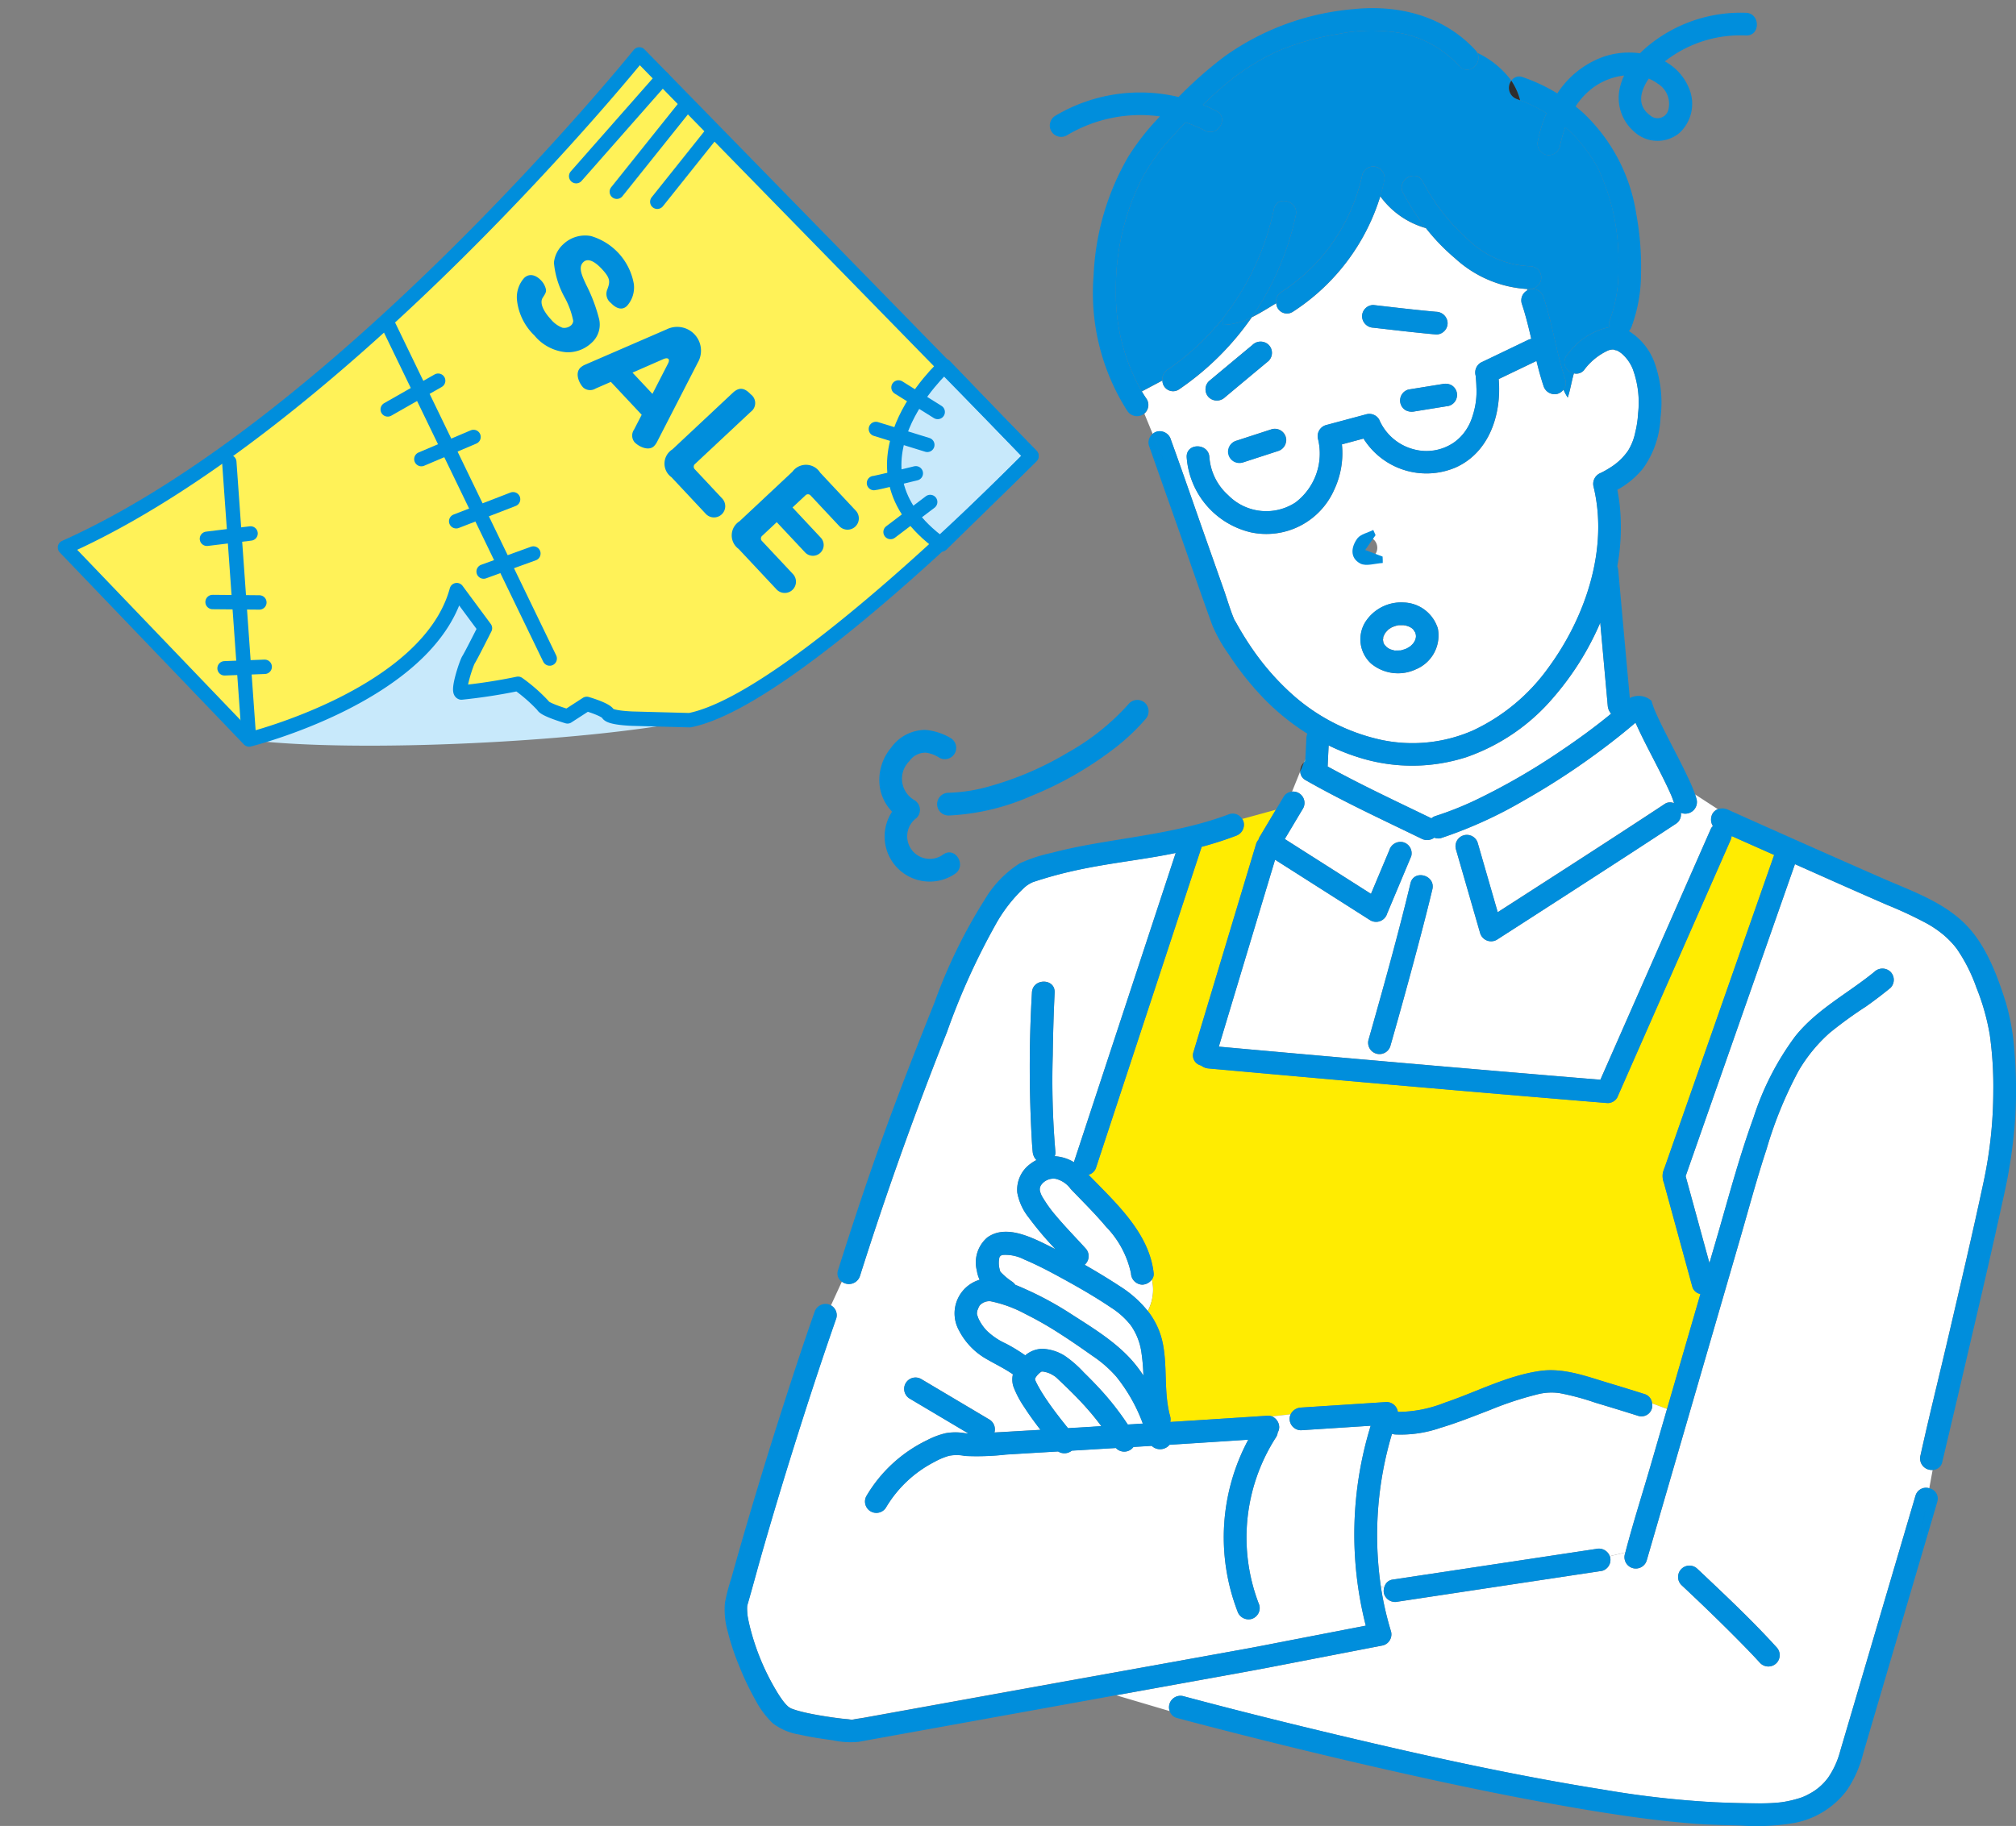 <svg xmlns="http://www.w3.org/2000/svg" viewBox="0 0 200.715 181.844">
  <rect x="0" y="0" width="200.715" height="181.844" fill="#808080" stroke="none"/>
  <g transform="translate(72.122 0.811)">
    <path id="パス_8698" data-name="パス 8698" d="M124.546,119.937l-.007,0c.014.008.014.007.007,0" transform="translate(-58.232 -56.08)" fill="#73c8d3" />
    <path id="パス_8699" data-name="パス 8699" d="M123.653,116.669l-.013.021.027-.029c.024-.04.036-.07-.014.009" transform="translate(-57.812 -54.529)" fill="#73c8d3" />
    <path id="パス_8700" data-name="パス 8700" d="M124.369,119.85c-.021-.01-.038-.014-.039-.006a.3.3,0,0,0,.112.047l-.042-.023-.031-.017" transform="translate(-58.134 -56.035)" fill="#73c8d3" />
    <path id="パス_8701" data-name="パス 8701" d="M125.017,115.683a.12.12,0,0,0-.056.029c.024-.01.045-.021.068-.032l-.011,0" transform="translate(-58.429 -54.09)" fill="#73c8d3" />
    <path id="パス_8702" data-name="パス 8702" d="M123.577,116.789s.006,0,.011,0l.023-.035a.321.321,0,0,0-.034.038" transform="translate(-57.782 -54.591)" fill="#73c8d3" />
    <path id="パス_8703" data-name="パス 8703" d="M127.067,115.405l.063.012a.216.216,0,0,0-.063-.012" transform="translate(-59.414 -53.961)" fill="#73c8d3" />
    <path id="パス_8704" data-name="パス 8704" d="M125.126,115.641a.191.191,0,0,1-.038.021l.018-.005a.227.227,0,0,0,.02-.015" transform="translate(-58.489 -54.072)" fill="#73c8d3" />
    <path id="パス_8705" data-name="パス 8705" d="M127,115.392a.672.672,0,0,1-.078-.015l.048.014H127" transform="translate(-59.346 -53.948)" fill="#73c8d3" />
    <path id="パス_8706" data-name="パス 8706" d="M123.149,118.231c0,.09.02.1.027.075a.589.589,0,0,0-.027-.1v.021" transform="translate(-57.582 -55.273)" fill="#73c8d3" />
    <path id="パス_8707" data-name="パス 8707" d="M126.524,128.368a17.6,17.6,0,0,1-10.383.07,21.11,21.11,0,0,1-3.235-1.267c-.034.7-.07,1.4-.1,2.095,3.375,1.857,6.863,3.483,10.328,5.166a1.165,1.165,0,0,1,.422-.233,32.441,32.441,0,0,0,4.225-1.7,65.629,65.629,0,0,0,8.1-4.687c1.772-1.187,3.5-2.442,5.149-3.8a1.332,1.332,0,0,1-.337-.787q-.077-.851-.154-1.7-.3-3.287-.593-6.574a28.511,28.511,0,0,1-4.679,7.465,19.971,19.971,0,0,1-8.744,5.96" transform="translate(-52.745 -53.746)" fill="#fff" />
    <path id="パス_8708" data-name="パス 8708" d="M123.17,117.714a.261.261,0,0,0-.005-.042.28.28,0,0,1,0,.085.13.13,0,0,1,0-.019l.006-.024" transform="translate(-57.587 -55.021)" fill="#73c8d3" />
    <path id="パス_8709" data-name="パス 8709" d="M123.925,119.585c.054.053.035.032,0,0" transform="translate(-57.945 -55.916)" fill="#73c8d3" />
    <path id="パス_8710" data-name="パス 8710" d="M123.8,119.482c-.012-.009-.021-.015-.024-.013a.085.085,0,0,1,.024.013" transform="translate(-57.874 -55.862)" fill="#73c8d3" />
    <path id="パス_8711" data-name="パス 8711" d="M123.118,118.135a.2.2,0,0,1,.017.04v0a.2.2,0,0,0-.017-.037" transform="translate(-57.567 -55.238)" fill="#73c8d3" />
    <path id="パス_8712" data-name="パス 8712" d="M59.25,255.032h-.007l-.015.006c-.122.051,0,.006.023-.006" transform="translate(-27.668 -119.248)" fill="#73c8d3" />
    <path id="パス_8713" data-name="パス 8713" d="M53.735,246.609a4.5,4.5,0,0,1,2.248.707,11.151,11.151,0,0,1,1.877,1.637c.638.623,1.262,1.262,1.858,1.926a27.555,27.555,0,0,1,2.527,3.27l1.5-.092a16.574,16.574,0,0,0-2.637-4.667,11.9,11.9,0,0,0-2.352-2.06c-1.065-.752-2.137-1.5-3.234-2.2a34.838,34.838,0,0,0-3.473-1.989,12.594,12.594,0,0,0-3.47-1.269,1.3,1.3,0,0,0-1.08.423,1.783,1.783,0,0,0-.15.305c-.015.03-.056.14-.064.158s-.017.045-.023.069-.023.16-.03.182a1.337,1.337,0,0,0,0,.16c0-.015.1.327.158.451a4.623,4.623,0,0,0,.791,1.157,6.7,6.7,0,0,0,1.932,1.313,17.178,17.178,0,0,1,1.927,1.173,2.691,2.691,0,0,1,1.7-.654" transform="translate(-22.083 -113.089)" fill="#fff" />
    <path id="パス_8714" data-name="パス 8714" d="M53.845,233.633a4.084,4.084,0,0,0-2.112-.457.705.705,0,0,0-.319.138c.1-.063-.03.117-.029.068a2.468,2.468,0,0,0,.042,1.332.355.355,0,0,0,.132.229,6.285,6.285,0,0,0,1.073.892,1.37,1.37,0,0,1,.328.321c.587.233,1.157.5,1.685.742a33.186,33.186,0,0,1,3.925,2.2c2.334,1.5,4.833,3.008,6.537,5.237.211.277.411.562.6.851a19.349,19.349,0,0,0-.191-2.256,6.179,6.179,0,0,0-1.073-2.755,7.842,7.842,0,0,0-1.95-1.751c-1.775-1.2-3.674-2.269-5.558-3.286-1.009-.545-2.038-1.063-3.094-1.51" transform="translate(-23.991 -109.016)" fill="#fff" />
    <path id="パス_8715" data-name="パス 8715" d="M69.185,229.5a1.164,1.164,0,0,1-1.13-1.13,9.5,9.5,0,0,0-2.491-4.647c-1.1-1.314-2.328-2.516-3.513-3.755a2.591,2.591,0,0,0-1.516-1.014,1.508,1.508,0,0,0-1.406.593.766.766,0,0,0-.119.688,2.326,2.326,0,0,0,.3.648,12.56,12.56,0,0,0,1.255,1.731c.947,1.132,1.981,2.182,2.972,3.274a1.134,1.134,0,0,1-.094,1.631c1.209.688,2.4,1.413,3.552,2.168a11.16,11.16,0,0,1,2.733,2.437,4.578,4.578,0,0,0,.413-3.148,1.236,1.236,0,0,1-.96.523" transform="translate(-27.577 -102.372)" fill="#fff" />
    <path id="パス_8716" data-name="パス 8716" d="M142.135,142.271,139.87,140.8c.055.166.109.332.151.5a1.161,1.161,0,0,1-1.575,1.325,1.092,1.092,0,0,1-.5,1.1q-2.231,1.472-4.474,2.926-6.662,4.331-13.351,8.623a1.141,1.141,0,0,1-1.66-.676q-1.208-4.186-2.416-8.373a1.131,1.131,0,0,1,2.18-.6l1.991,6.9.366-.235c5.42-3.488,10.843-6.97,16.223-10.518a.962.962,0,0,1,.968-.1c-.071-.235-.153-.466-.244-.694l-.036-.086-.031-.072c-.042-.092-.081-.183-.122-.274q-.133-.292-.27-.581c-.453-.95-.937-1.885-1.418-2.822s-.954-1.852-1.4-2.795q-.161-.343-.321-.694c-.994.857-2.023,1.674-3.07,2.465a73.046,73.046,0,0,1-8.054,5.289,43.382,43.382,0,0,1-8.173,3.717,1.029,1.029,0,0,1-.732-.02,1.21,1.21,0,0,1-1.278.1c-3.874-1.884-7.781-3.688-11.526-5.822a1,1,0,0,1-.543-.873l-.81,2.008a1.129,1.129,0,0,1,1.089,1.677l-1.817,3.044.357.227L107.6,150.7l1.827-4.349a1.16,1.16,0,0,1,1.391-.79,1.136,1.136,0,0,1,.789,1.39l-2.4,5.716a1.148,1.148,0,0,1-1.661.676l-1.319-.84-8.174-5.2-.482,1.6-3.356,11.152-1.764,5.861q6.932.625,13.866,1.236,9.173.807,18.348,1.581,2.888.243,5.775.479l1.129-2.565,6.068-13.782q1.9-4.319,3.8-8.637a.812.812,0,0,1,.207-.274,1.229,1.229,0,0,1-.044-1.228,1.043,1.043,0,0,1,.533-.458m-28.421,7.983c-.357,1.489-.736,2.973-1.123,4.454q-1.465,5.6-3.063,11.166a1.131,1.131,0,0,1-2.18-.6q.184-.641.365-1.283c1.344-4.759,2.668-9.528,3.822-14.337.34-1.416,2.519-.813,2.18.6" transform="translate(-43.227 -62.497)" fill="#fff" />
    <path id="パス_8717" data-name="パス 8717" d="M108.5,140.432l-.149.368a1.181,1.181,0,0,1,.137-.131l.011-.237" transform="translate(-50.661 -65.664)" fill="#73c8d3" />
    <path id="パス_8718" data-name="パス 8718" d="M80.941,59.405c.02.057.039.113.06.17,1.106,3.045,2.156,6.113,3.233,9.169q.994,2.818,1.988,5.637c.349.99.641,2.031,1.056,3,.021.014.187.309.215.359.1.188.211.375.319.561q.659,1.128,1.41,2.2a25.364,25.364,0,0,0,3.514,4.021,19.542,19.542,0,0,0,9.206,4.81,14.98,14.98,0,0,0,9.119-.964,19.3,19.3,0,0,0,7.495-6.263c3.676-5.014,5.983-11.8,4.474-18a1.165,1.165,0,0,1,.79-1.391c-.567.238-.007-.006.129-.077a8.792,8.792,0,0,0,.777-.455,5.912,5.912,0,0,0,1.758-1.686,5.622,5.622,0,0,0,.709-1.842,10.139,10.139,0,0,0,.275-1.852,9.662,9.662,0,0,0-.53-4.406,4.045,4.045,0,0,0-1.1-1.545,2.941,2.941,0,0,0-.525-.333c.118.057-.413-.077-.21-.064a1.3,1.3,0,0,0-.7.124,6.168,6.168,0,0,0-2.335,1.942,1.006,1.006,0,0,1-.993.3c-.234.806-.347,1.612-.614,2.417a4.989,4.989,0,0,1-.425-.793,1.144,1.144,0,0,1-.594.417,1.157,1.157,0,0,1-1.39-.79c-.274-.817-.5-1.65-.7-2.487l-3.764,1.807a12.138,12.138,0,0,1,.037,1.411c-.1,3.044-1.4,6.087-4.324,7.394a7.4,7.4,0,0,1-9.172-2.878l-2.151.577a8.537,8.537,0,0,1-.756,4.492,7.382,7.382,0,0,1-8.281,4.274,8.306,8.306,0,0,1-6.416-7.48c-.073-1.456,2.187-1.448,2.261,0a5.632,5.632,0,0,0,1.865,3.774,5.308,5.308,0,0,0,6.715.722,6.115,6.115,0,0,0,2.235-6.307,1.149,1.149,0,0,1,.789-1.39l4.019-1.078a1.136,1.136,0,0,1,1.276.519,5.157,5.157,0,0,0,3.492,2.984,4.831,4.831,0,0,0,3.923-.672,4.627,4.627,0,0,0,1.165-1.163,5.114,5.114,0,0,0,.716-1.477,7.757,7.757,0,0,0,.387-2.9c-.006-.347-.034-.691-.066-1.037,0-.015,0-.02,0-.031v0c0-.031-.009-.062-.015-.093a1.152,1.152,0,0,1,.52-1.277l4.7-2.257a1.4,1.4,0,0,1,.325-.106c-.276-1.19-.566-2.377-.955-3.535a1.128,1.128,0,0,1,.558-1.292q-.006-.069-.01-.139a11.634,11.634,0,0,1-7.171-3.049,20.3,20.3,0,0,1-2.91-3.014,8.421,8.421,0,0,1-4.548-3.173,21.039,21.039,0,0,1-8.714,11.506,1.068,1.068,0,0,1-1.643-.857c-.791.475-1.6.991-2.437,1.4a27.917,27.917,0,0,1-7.253,7.19,1.059,1.059,0,0,1-1.639-.894l-2.054,1.088c.158.264.323.525.5.781a1.127,1.127,0,0,1-.25,1.431l.833,2.027a1.1,1.1,0,0,1,.421-.232,1.159,1.159,0,0,1,1.391.789m23.2,16.224a3.662,3.662,0,0,1,3.31,2.388.871.871,0,0,1,.072.208,3.644,3.644,0,0,1-2.171,4.05,4.186,4.186,0,0,1-4.49-.579,3.27,3.27,0,0,1-.589-4.075,4.231,4.231,0,0,1,3.868-1.993m-3.753-6.582a1.131,1.131,0,0,1,0,2.261,1.131,1.131,0,0,1,0-2.261M109.4,54.669a1.157,1.157,0,0,1-.114.871,1.133,1.133,0,0,1-.676.52l-.424.068-2.985.482a1.3,1.3,0,0,1-.871-.114,1.131,1.131,0,0,1,.269-2.066l.424-.068,2.986-.482a1.3,1.3,0,0,1,.871.114,1.143,1.143,0,0,1,.52.675m-8.287-8.657c2.083.239,4.167.488,6.256.675a1.16,1.16,0,0,1,1.13,1.13,1.135,1.135,0,0,1-1.13,1.13c-2.089-.187-4.173-.436-6.256-.675a1.163,1.163,0,0,1-1.13-1.13,1.133,1.133,0,0,1,1.13-1.13M92.4,59.163a1.149,1.149,0,0,1-.789,1.39l-.442.144-3.077,1a1.131,1.131,0,0,1-.6-2.18l.441-.144,3.077-1a1.146,1.146,0,0,1,1.39.79m-7.678-5.555,1.057-.883q1.647-1.374,3.3-2.745a1.161,1.161,0,0,1,1.6,0,1.135,1.135,0,0,1,0,1.6l-.4.331q-1.979,1.647-3.955,3.3a1.16,1.16,0,0,1-1.6,0,1.135,1.135,0,0,1,0-1.6" transform="translate(-36.494 -16.448)" fill="#fff" />
    <path id="パス_8719" data-name="パス 8719" d="M107.411,7.752a10.634,10.634,0,0,0-5.776-3.284,16.841,16.841,0,0,0-6.329.084,26.079,26.079,0,0,0-5.989,1.7,23.3,23.3,0,0,0-5.548,3.6c-.653.558-1.28,1.145-1.9,1.743.457.186.908.387,1.348.616,1.292.674.147,2.624-1.141,1.952a13.327,13.327,0,0,0-1.94-.818q-.649.683-1.282,1.379a19.744,19.744,0,0,0-3.142,4.4,24.192,24.192,0,0,0-2.5,11.049,19.5,19.5,0,0,0,2.572,9.957l2.054-1.088a1.108,1.108,0,0,1,.5-1.057,25.023,25.023,0,0,0,5.5-5.1v0a26.253,26.253,0,0,0,5.11-10.914c.3-1.424,2.483-.818,2.18.6a28.149,28.149,0,0,1-4.391,10.173c.84-.41,1.646-.926,2.437-1.4a1.089,1.089,0,0,1,.5-1.1,18.575,18.575,0,0,0,8.068-11.679,1.142,1.142,0,0,1,1.39-.79,1.158,1.158,0,0,1,.79,1.391c-.109.516-.244,1.023-.393,1.524a8.418,8.418,0,0,0,4.548,3.173,22.951,22.951,0,0,1-2.271-3.5c-.679-1.287,1.273-2.428,1.952-1.141a20.19,20.19,0,0,0,4.562,5.829,9.263,9.263,0,0,0,6.143,2.616,1.131,1.131,0,0,1,0,2.261c-.1,0-.2,0-.306,0,0,.047.007.093.01.139a1.037,1.037,0,0,1,.232-.1,1.156,1.156,0,0,1,1.39.79c.9,2.689,1.274,5.533,2.177,8.223a1.055,1.055,0,0,1-.195.973,4.939,4.939,0,0,0,.424.793c.268-.806.38-1.611.614-2.417a1.116,1.116,0,0,1-.6-1.9,6.81,6.81,0,0,1,4.157-2.7.869.869,0,0,1,0-.629,14.144,14.144,0,0,0,.878-5.326,21.518,21.518,0,0,0-1.976-9.75,14.658,14.658,0,0,0-3.31-4.2,13.511,13.511,0,0,0-.548,1.947,1.141,1.141,0,0,1-1.39.789,1.159,1.159,0,0,1-.79-1.39,13.752,13.752,0,0,1,.854-2.743,14.243,14.243,0,0,0-2.625-1.29,8.323,8.323,0,0,1,.219,1.123,8.323,8.323,0,0,0-.219-1.123c-.11-.04-.217-.085-.327-.122a1.186,1.186,0,0,1-.548-1.83,8.995,8.995,0,0,0-3.387-2.768c.539,1.043-.876,2.315-1.783,1.329" transform="translate(-34.235 -1.967)" fill="#008edc" />
    <path id="パス_8720" data-name="パス 8720" d="M82.743,152.545c-1.118.425-2.255.783-3.4,1.094a1.2,1.2,0,0,1-.029.127q-.649,1.973-1.3,3.947-2.809,8.533-5.617,17.065l-3.549,10.782a1.083,1.083,0,0,1-.753.735c2.7,2.792,6.04,5.772,6.484,9.812a.888.888,0,0,1-.17.607,4.578,4.578,0,0,1-.413,3.148,7.626,7.626,0,0,1,1.488,3.207c.488,2.405.079,4.9.737,7.281a1.111,1.111,0,0,1,.013.563q4.857-.305,9.713-.625a.925.925,0,0,1,.416.072l1.852-.211a1.206,1.206,0,0,1,1.028-.671l8.526-.552a1.145,1.145,0,0,1,1.122.984,12.661,12.661,0,0,0,4.655-.914c3.122-1.05,6.189-2.688,9.475-3.162,2.341-.338,4.579.511,6.792,1.178q1.81.546,3.616,1.114a1.073,1.073,0,0,1,.775.934l1.485.557,2.606-8.977q.359-1.238.718-2.475a1.019,1.019,0,0,1-.817-.775c-.026-.1-.053-.192-.079-.288q-1.37-5.009-2.741-10.017a1.864,1.864,0,0,1-.091-1.039c.059-.215.149-.425.223-.635l1.116-3.187q1.923-5.491,3.846-10.981l4.039-11.531,1.847-5.271q-2.116-.941-4.231-1.881a1.58,1.58,0,0,1-.12.428q-.7,1.592-1.4,3.184l-6.067,13.782-3.8,8.637a1.093,1.093,0,0,1-.976.56l-2.081-.17q-6.673-.551-13.345-1.129Q92.177,176.8,80.03,175.7a1.348,1.348,0,0,1-.733-.292,1.036,1.036,0,0,1-.759-1.34l.769-2.555,3.356-11.152,2.107-7a1.143,1.143,0,0,1,.243-.442,1.055,1.055,0,0,1,.11-.272l1.614-2.706-3.345.917a1.064,1.064,0,0,1,.139.292,1.163,1.163,0,0,1-.79,1.39" transform="translate(-31.839 -70.112)" fill="#ffec01" />
    <path id="パス_8721" data-name="パス 8721" d="M66.325,215.068l-6.941.449a1.14,1.14,0,0,1-1.13-1.13,1.085,1.085,0,0,1,.1-.459l-1.851.212a1.191,1.191,0,0,1,.714,1.058,1.07,1.07,0,0,1-.149.543,1.088,1.088,0,0,1-.178.489,18.424,18.424,0,0,0-1.654,16.692,1.138,1.138,0,0,1-.79,1.39,1.164,1.164,0,0,1-1.39-.789,20.579,20.579,0,0,1,1.082-17.069q-3.718.243-7.437.48l-.4.024a1.216,1.216,0,0,1-1.779.108l-1.816.11a1.137,1.137,0,0,1-1.75.106c-1.462.087-2.924.177-4.387.263a1.178,1.178,0,0,1-1.363.081q-2.6.153-5.193.309a25.467,25.467,0,0,1-4.082.138,3.983,3.983,0,0,0-1.591-.015,6.911,6.911,0,0,0-1.471.621,11.954,11.954,0,0,0-4.8,4.531,1.131,1.131,0,0,1-1.952-1.141,14.125,14.125,0,0,1,6.033-5.561,8.041,8.041,0,0,1,1.853-.7,5.586,5.586,0,0,1,1.951,0c.1.013.207.015.31.021l-5.825-3.461a1.13,1.13,0,1,1,1.141-1.952l6.786,4.031a1.133,1.133,0,0,1,.5,1.287c.381-.021.761-.039,1.142-.062,1.147-.071,2.294-.136,3.441-.2-.571-.741-1.124-1.5-1.629-2.283a9.712,9.712,0,0,1-1.055-2,2.25,2.25,0,0,1-.06-1.244c-.851-.594-1.785-1.029-2.683-1.556a6.9,6.9,0,0,1-2.69-2.826,3.495,3.495,0,0,1,2.058-5.036,3.22,3.22,0,0,1-.273-.9,3.276,3.276,0,0,1,1.038-3.313c1.918-1.387,4.619.095,6.41.975.126.062.25.13.376.193a32.845,32.845,0,0,1-2.651-3.138,5.576,5.576,0,0,1-1.15-2.5,3.183,3.183,0,0,1,1.315-2.867,3.738,3.738,0,0,1,.59-.37,1.353,1.353,0,0,1-.371-.817c-.027-.263-.046-.527-.065-.791a128,128,0,0,1-.01-15.071c.067-1.451,2.327-1.455,2.26,0-.1,2.066-.162,4.134-.187,6.2a83.669,83.669,0,0,0,.263,9.66.851.851,0,0,1-.07.432,4.227,4.227,0,0,1,1.92.6c.007-.029.01-.057.02-.088l1.3-3.946,5.617-17.066,3.191-9.7q-.978.2-1.966.371c-2.551.435-5.121.754-7.655,1.291-1.2.255-2.4.556-3.574.916-.347.106-.694.215-1.037.334l-.037.012c-.041.02-.083.038-.122.06a3.256,3.256,0,0,0-.643.432,14.955,14.955,0,0,0-2.962,3.83,68.769,68.769,0,0,0-4.786,10.613q-4.757,11.991-8.655,24.274a1.159,1.159,0,0,1-1.8.562l-1.084,2.361a1.117,1.117,0,0,1,.525,1.27q-.1.287-.2.576c-1.4,4.029-2.721,8.087-4,12.157q-1.6,5.092-3.077,10.22c-.539,1.871-1.033,3.755-1.578,5.624a.756.756,0,0,0-.017.078c0,.062-.009.124-.01.186,0,.188.009.375.022.562,0,.057.011.115.018.172l0,.014c.017.1.034.208.053.311.044.241.1.481.155.719a23.408,23.408,0,0,0,2.6,6.385,11.9,11.9,0,0,0,.771,1.172c.031.037.114.139.146.175.055.062.11.124.168.184s.131.119.191.183l0,0c.07.04.142.081.21.125l.029.019c.192.074.387.139.585.2.5.149,1.016.261,1.53.363.555.109,1.113.2,1.672.285l.475.069.192.026q.308.041.617.078c.309.037.63.049.935.105l.064.013c.392-.094.81-.136,1.2-.207l7.861-1.422,11.525-2.085L46.5,238.619l7.14-1.292c1.521-.275,3.037-.577,4.555-.871l7.643-1.479a36.735,36.735,0,0,1,.487-19.909" transform="translate(-1.981 -73.893)" fill="#fff" />
    <path id="パス_8722" data-name="パス 8722" d="M160.234,177.112A22.667,22.667,0,0,0,158.9,172.4a16.312,16.312,0,0,0-1.933-3.83,7.09,7.09,0,0,0-.578-.689,9.553,9.553,0,0,0-.706-.679,10.851,10.851,0,0,0-1.693-1.167,40.244,40.244,0,0,0-4.006-1.873q-2.036-.889-4.068-1.788c-1.695-.749-3.386-1.506-5.079-2.258l-1.232,3.517-5.967,17.037-3.683,10.516.279,1.021,2.088,7.631c.332-1.144.667-2.288,1-3.433,1.069-3.718,2.081-7.441,3.405-11.081a27.742,27.742,0,0,1,4.124-8.041c2.164-2.722,5.253-4.279,7.9-6.448a1.156,1.156,0,0,1,1.6,0,1.138,1.138,0,0,1,0,1.6q-1.183.969-2.433,1.853a41.077,41.077,0,0,0-3.636,2.642,15.572,15.572,0,0,0-3.08,3.763,40.433,40.433,0,0,0-3.2,7.836c-.98,2.967-1.78,5.98-2.65,8.979l-3.021,10.409-4.143,14.275-2.11,7.27a1.131,1.131,0,0,1-2.18-.6c.013-.045.028-.089.039-.135.005-.021.011-.041.017-.061l-1.553.365c.009.026.021.047.029.074a1.138,1.138,0,0,1-.79,1.39l-2.514.379-10.945,1.65-6.866,1.036a1.16,1.16,0,0,1-1.391-.79,1.193,1.193,0,0,1,.051-.715l-.358.06a31.129,31.129,0,0,0,1.005,4.411,1.14,1.14,0,0,1-.789,1.391l-.853.165-10.406,2.014c-1.137.22-2.275.427-3.414.633l-8.812,1.594-3.094.56,5.328,1.576a1.141,1.141,0,0,1,1.348-1.484l.226.061c5.113,1.369,10.251,2.645,15.4,3.866,8.686,2.061,17.423,3.987,26.242,5.391a95.394,95.394,0,0,0,11.059,1.25c1.5.065,3.009.107,4.507.11.418,0,.836-.009,1.253-.034.215-.013.43-.029.644-.052l.253-.028.2-.03a10.916,10.916,0,0,0,1.4-.324,4.7,4.7,0,0,0,1.074-.438,5.483,5.483,0,0,0,1.992-1.715,8.5,8.5,0,0,0,1.154-2.561c.16-.549.324-1.1.486-1.647l2.548-8.647q2.233-7.576,4.465-15.152a1.089,1.089,0,0,1,1.377-.751l.336-1.831a1.154,1.154,0,0,1-1.226-1.406c.015-.063.031-.127.045-.19.873-3.936,1.853-7.851,2.768-11.778,1.194-5.122,2.4-10.243,3.5-15.387a43.422,43.422,0,0,0,.95-8.92,37.078,37.078,0,0,0-.349-5.646m-21.246,62.575a1.142,1.142,0,0,1-1.6,0c-.649-.717-1.322-1.411-2-2.1-1.909-1.936-3.867-3.825-5.852-5.684a1.13,1.13,0,1,1,1.6-1.6q.348.327.7.656c2.441,2.312,4.9,4.635,7.157,7.128a1.151,1.151,0,0,1,0,1.6" transform="translate(-34.252 -74.866)" fill="#fff" />
    <path id="パス_8723" data-name="パス 8723" d="M123.526,277.588l2.514-.379,10.945-1.65,6.866-1.035a1.166,1.166,0,0,1,1.362.715l1.553-.365c.763-2.93,1.693-5.828,2.537-8.735q.806-2.777,1.612-5.555l-1.486-.557a1.081,1.081,0,0,1-1.376,1.246c-1.426-.453-2.859-.889-4.293-1.318a25.15,25.15,0,0,0-3.547-.949,5.6,5.6,0,0,0-2.23.131,33.473,33.473,0,0,0-4.673,1.541c-1.645.63-3.282,1.287-4.97,1.792a12.033,12.033,0,0,1-4.512.652,1.51,1.51,0,0,1-.295-.062,35.251,35.251,0,0,0-1.1,15.263l.358-.06a.988.988,0,0,1,.738-.676" transform="translate(-57.065 -121.079)" fill="#fff" />
    <path id="パス_8724" data-name="パス 8724" d="M63.14,258.573c-.485-.537-.987-1.057-1.5-1.566q-.425-.422-.858-.833l-.378-.358c-.064-.06-.127-.121-.192-.18-.011-.01-.069-.06-.075-.068a3.471,3.471,0,0,0-.621-.361c-.065-.028-.214-.078-.313-.107-.042-.012-.3-.061-.3-.068-.053,0-.108,0-.161,0-.041.031-.094.054-.133.087a1.915,1.915,0,0,0-.518.6.605.605,0,0,0-.008.091c.013.029.039.122.051.148.118.263.258.518.4.768.324.564.686,1.106,1.063,1.637.561.791,1.163,1.552,1.77,2.309l2.465-.145.852-.053q-.724-.983-1.547-1.894" transform="translate(-27.159 -119.247)" fill="#fff" />
    <path id="パス_8725" data-name="パス 8725" d="M4.306,300.508c-.019-.17-.008-.059,0,0" transform="translate(-2.008 -140.469)" fill="#73c8d3" />
    <path id="パス_8726" data-name="パス 8726" d="M123.154,117.831a.175.175,0,0,0-.006.062.079.079,0,0,0,0-.011c0-.013,0-.032.006-.051" transform="translate(-57.581 -55.096)" fill="#73c8d3" />
    <path id="パス_8727" data-name="パス 8727" d="M123.175,116.992c.012.063.02.129.031.174,0,.008.005.015.008.023.022.039.042.082.064.119s.039.062.059.094c.067.056.132.132.194.2.049.033.117.083.127.089.052.032.106.059.159.088a.613.613,0,0,1,.079.043c.1.03.22.063.235.067.045.012.271.091.3.061q-.26-.033-.069-.014l.079.005c.053,0,.105,0,.158,0,.08,0,.16-.006.241-.009s.093,0,.082,0c.093-.019.191-.054.266-.076q.078-.022.155-.048l.082-.031.086-.039c.046-.023.091-.048.136-.074.067-.038.128-.083.194-.121l.008,0c.074-.065.149-.129.218-.2.036-.038.07-.086.11-.122.053-.083.107-.163.153-.25.021-.041.152-.24.045-.085s0,0,.013-.059.038-.19.05-.233,0-.118,0-.138-.014-.1-.017-.126c-.017-.062-.042-.127-.056-.19a1.828,1.828,0,0,1-.162-.255l-.011-.012c-.048-.051-.1-.1-.151-.146l0,0c-.037-.023-.073-.05-.111-.072-.062-.038-.127-.069-.189-.1l0,0a3.421,3.421,0,0,0-.355-.11c-.027-.006-.055-.012-.085-.016.027.01.014.017-.092-.013-.153,0-.3,0-.457,0h-.025c-.054.012-.109.021-.164.034-.122.028-.24.069-.36.107-.059.051-.1.054-.086.037l-.035.015c-.115.059-.22.129-.33.2l-.017.01c-.035.031-.07.061-.1.093-.01.01-.118.121-.188.2a.246.246,0,0,1-.05.064c-.02.031-.041.061-.06.093-.039.065-.072.175-.12.244l-.007.021c-.014.046-.024.094-.037.141.015.1-.007.136-.015.105,0,.046,0,.091,0,.137a.185.185,0,0,1,.027.1" transform="translate(-57.582 -53.959)" fill="#fff" />
    <path id="パス_8728" data-name="パス 8728" d="M126.377,120.155c-.019,0-.072.009-.106.011a.508.508,0,0,0,.106-.011" transform="translate(-59.042 -56.182)" fill="#73c8d3" />
    <path id="パス_8729" data-name="パス 8729" d="M119.24,56.656a1.163,1.163,0,0,0,1.13,1.13c2.083.239,4.168.487,6.256.675a1.135,1.135,0,0,0,1.13-1.13,1.161,1.161,0,0,0-1.13-1.13c-2.089-.187-4.173-.436-6.256-.675a1.133,1.133,0,0,0-1.13,1.13" transform="translate(-55.754 -25.961)" fill="#008edc" />
    <path id="パス_8730" data-name="パス 8730" d="M94.655,62.7q-1.648,1.371-3.3,2.745l-1.057.883a1.135,1.135,0,0,0,0,1.6,1.161,1.161,0,0,0,1.6,0q1.974-1.652,3.955-3.3l.4-.332a1.135,1.135,0,0,0,0-1.6,1.16,1.16,0,0,0-1.6,0" transform="translate(-42.069 -29.17)" fill="#008edc" />
    <path id="パス_8732" data-name="パス 8732" d="M95.055,79.852a1.131,1.131,0,1,0,.6,2.18l3.077-1,.441-.144a1.131,1.131,0,0,0-.6-2.18l-3.077,1-.441.144" transform="translate(-44.054 -36.779)" fill="#008edc" />
    <path id="パス_8733" data-name="パス 8733" d="M126.913,72.9a1.3,1.3,0,0,0,.871.114l2.985-.482.424-.068a1.133,1.133,0,0,0,.675-.52,1.13,1.13,0,0,0-.405-1.546,1.3,1.3,0,0,0-.871-.114l-2.986.482-.424.069a1.134,1.134,0,0,0-.676.52,1.13,1.13,0,0,0,.406,1.546" transform="translate(-59.08 -32.851)" fill="#008edc" />
    <path id="パス_8734" data-name="パス 8734" d="M123.149,118.205v0a.6.6,0,0,1,.027.1.186.186,0,0,0-.027-.1" transform="translate(-57.582 -55.271)" fill="#2e2e2e" />
    <path id="パス_8735" data-name="パス 8735" d="M124.435,119.876l.042.023.007,0a.785.785,0,0,0-.079-.043l.031.017" transform="translate(-58.169 -56.044)" fill="#2e2e2e" />
    <path id="パス_8736" data-name="パス 8736" d="M124.463,117.8a3.645,3.645,0,0,0,2.172-4.05.887.887,0,0,0-.073-.208,3.661,3.661,0,0,0-3.309-2.388,4.23,4.23,0,0,0-3.869,1.993,3.271,3.271,0,0,0,.588,4.075,4.188,4.188,0,0,0,4.49.578m-2.875-2.16c.035.032.054.053,0,0m-.081-.061s.013,0,.024.013a.1.1,0,0,0-.024-.013m-.326-.872a.281.281,0,0,0,0-.085c0,.018,0,.027.005.042.012-.047.022-.094.037-.141,0-.007,0-.014.007-.021.047-.068.08-.179.12-.244.019-.031.039-.062.06-.092,0,0-.009,0-.011,0a.4.4,0,0,1,.034-.038l.013-.021c.05-.079.039-.049.014-.009.07-.075.178-.187.188-.2.034-.032.07-.062.1-.092l.017-.01c.11-.067.216-.137.33-.2l.036-.015a.121.121,0,0,1,.056-.028l.011,0a.171.171,0,0,0,.038-.021.162.162,0,0,1-.019.015c.119-.038.237-.078.36-.106.055-.013.11-.021.164-.034h.025c.154,0,.3,0,.457,0l-.049-.014a.717.717,0,0,0,.078.015.249.249,0,0,1,.063.012c.029,0,.058.01.085.017a3.371,3.371,0,0,1,.355.109l0,0c.062.037.128.067.19.1.038.023.074.049.111.072l0,0c.05.049.1.094.151.145l.011.012a2.005,2.005,0,0,0,.162.255c.015.063.039.127.057.19,0,.026.015.1.016.127s0,.081,0,.138-.037.194-.05.233-.111.2-.013.059-.023.044-.045.085c-.046.087-.1.167-.153.25-.039.036-.073.085-.11.122-.069.071-.144.135-.218.2l-.007,0c-.066.039-.128.084-.194.122-.045.026-.09.05-.136.074l-.085.039-.082.031q-.077.026-.155.048c-.075.021-.174.056-.266.076.011,0-.005,0-.082,0s-.16.009-.241.009c-.053,0-.106,0-.159,0l-.078,0q-.19-.019.069.014c-.028.029-.253-.05-.3-.061-.015,0-.138-.037-.236-.068.007,0,.008.006-.007,0-.062-.02-.112-.038-.111-.047s.018,0,.039.006c-.053-.029-.107-.056-.159-.088-.01-.006-.078-.056-.127-.089-.062-.064-.127-.14-.194-.2-.02-.031-.04-.061-.059-.093s-.042-.08-.064-.119c0-.008-.006-.016-.008-.024-.011-.044-.02-.11-.031-.174-.006.029-.03.016-.027-.075,0-.007,0-.014,0-.021a.251.251,0,0,0-.017-.039.239.239,0,0,1,.017.037c0-.045,0-.091,0-.136a.152.152,0,0,1,.006-.062m1.656,1.247c.035,0,.087-.007.106-.011a.478.478,0,0,1-.106.011" transform="translate(-55.608 -51.967)" fill="#008edc" />
    <path id="パス_8737" data-name="パス 8737" d="M125.045,115.67l-.019.005a.709.709,0,0,1-.067.032c-.013.017.027.014.086-.037" transform="translate(-58.427 -54.085)" fill="#2e2e2e" />
    <path id="パス_8738" data-name="パス 8738" d="M123.647,116.695l-.028.029-.022.035a.244.244,0,0,0,.05-.064" transform="translate(-57.792 -54.565)" fill="#2e2e2e" />
    <path id="パス_8739" data-name="パス 8739" d="M127.1,115.417l-.063-.012h-.029c.105.03.119.023.092.013" transform="translate(-59.389 -53.961)" fill="#2e2e2e" />
    <path id="パス_8740" data-name="パス 8740" d="M123.164,117.75l-.006.024a.132.132,0,0,0,0,.019c0,.019-.006.038-.006.051v.011c.008.03.03-.006.015-.105" transform="translate(-57.582 -55.058)" fill="#2e2e2e" />
    <path id="パス_8741" data-name="パス 8741" d="M91.059.1a25.811,25.811,0,0,0-12.8,4.693,40.322,40.322,0,0,0-4.6,4.057,16.5,16.5,0,0,0-12.288,1.88,1.131,1.131,0,0,0,1.141,1.952,14.278,14.278,0,0,1,9.293-1.9,24.769,24.769,0,0,0-3.122,3.956A25.74,25.74,0,0,0,65.2,26.609a21.813,21.813,0,0,0,3.339,13.476,1.159,1.159,0,0,0,1.546.405.994.994,0,0,0,.156-.116l-.555-1.351.555,1.351a1.127,1.127,0,0,0,.25-1.431c-.175-.256-.339-.517-.5-.781l-1.2.636,1.2-.636a19.491,19.491,0,0,1-2.572-9.957,24.194,24.194,0,0,1,2.5-11.049,19.741,19.741,0,0,1,3.142-4.4q.633-.7,1.281-1.38a13.391,13.391,0,0,1,1.941.818c1.288.672,2.433-1.278,1.141-1.952-.439-.229-.891-.429-1.348-.616.617-.6,1.244-1.185,1.9-1.743a23.281,23.281,0,0,1,5.548-3.6,26.084,26.084,0,0,1,5.989-1.7A16.841,16.841,0,0,1,95.841,2.5a10.635,10.635,0,0,1,5.776,3.283c.907.987,2.321-.285,1.783-1.328-.306-.165-.621-.325-.942-.486.321.161.636.322.942.486a1.2,1.2,0,0,0-.184-.27C100.072.769,95.572-.37,91.059.1" transform="translate(-28.442 0)" fill="#008edc" />
    <path id="パス_8742" data-name="パス 8742" d="M124.15,61.575c-.9-2.689-1.274-5.533-2.177-8.223a1.156,1.156,0,0,0-1.39-.789,1,1,0,0,0-.232.1,2.38,2.38,0,0,0,.863,2.09,2.38,2.38,0,0,1-.863-2.09,1.127,1.127,0,0,0-.557,1.292c.389,1.157.678,2.344.954,3.535a1.429,1.429,0,0,0-.325.105l-4.7,2.258a1.152,1.152,0,0,0-.519,1.276c.005.031.01.062.015.094v0c0,.012,0,.017,0,.032.032.345.059.689.065,1.036a7.747,7.747,0,0,1-.387,2.9,5.109,5.109,0,0,1-.715,1.477,4.646,4.646,0,0,1-1.166,1.163,4.831,4.831,0,0,1-3.923.671,5.157,5.157,0,0,1-3.492-2.983,1.135,1.135,0,0,0-1.276-.519l-4.019,1.078a1.149,1.149,0,0,0-.789,1.39,6.117,6.117,0,0,1-2.235,6.307,5.309,5.309,0,0,1-6.715-.722A5.632,5.632,0,0,1,88.7,69.286c-.073-1.448-2.334-1.456-2.26,0a8.3,8.3,0,0,0,6.415,7.48,7.384,7.384,0,0,0,8.281-4.274A8.544,8.544,0,0,0,101.893,68l2.15-.577a7.4,7.4,0,0,0,9.172,2.878c2.92-1.308,4.22-4.35,4.324-7.394A12.023,12.023,0,0,0,117.5,61.5l3.764-1.807c.206.837.429,1.67.7,2.487a1.156,1.156,0,0,0,1.39.789,1.144,1.144,0,0,0,.595-.417,7.912,7.912,0,0,1-.48-3.275,7.912,7.912,0,0,0,.48,3.275,1.056,1.056,0,0,0,.195-.973" transform="translate(-40.417 -24.559)" fill="#008edc" />
    <path id="パス_8743" data-name="パス 8743" d="M138.781.864A14.507,14.507,0,0,0,129.1,4.108a10.673,10.673,0,0,0-.87.787,7.943,7.943,0,0,0-3.615.339A9.183,9.183,0,0,0,120,8.89a17.153,17.153,0,0,0-3.431-1.615.954.954,0,0,0-1.15.349,6.394,6.394,0,0,1,.876,1.953,14.176,14.176,0,0,1,2.625,1.29,13.736,13.736,0,0,0-.854,2.742,1.159,1.159,0,0,0,.79,1.391,1.141,1.141,0,0,0,1.39-.79,13.434,13.434,0,0,1,.548-1.947,14.659,14.659,0,0,1,3.31,4.2,21.523,21.523,0,0,1,1.976,9.749,14.144,14.144,0,0,1-.878,5.326.871.871,0,0,0,0,.629,6.809,6.809,0,0,0-4.156,2.7,1.116,1.116,0,0,0,.6,1.9,5.822,5.822,0,0,1,.742-1.652,5.822,5.822,0,0,0-.742,1.652,1.007,1.007,0,0,0,.995-.3,6.164,6.164,0,0,1,2.335-1.942,1.3,1.3,0,0,1,.7-.124c-.2-.013.329.121.21.064a2.942,2.942,0,0,1,.526.333,4.035,4.035,0,0,1,1.1,1.545,9.669,9.669,0,0,1,.53,4.406,10.184,10.184,0,0,1-.274,1.852,5.6,5.6,0,0,1-.71,1.842,5.908,5.908,0,0,1-1.758,1.686,8.924,8.924,0,0,1-.777.455c-.136.071-.7.315-.129.077a1.165,1.165,0,0,0-.789,1.39c1.508,6.2-.8,12.991-4.474,18a19.289,19.289,0,0,1-7.495,6.263,14.972,14.972,0,0,1-9.118.964,19.541,19.541,0,0,1-9.206-4.81A25.364,25.364,0,0,1,89.8,64.446q-.751-1.067-1.41-2.2-.163-.279-.319-.561c-.028-.05-.2-.345-.216-.36-.416-.965-.707-2.006-1.056-3q-.994-2.819-1.988-5.637c-1.077-3.056-2.126-6.123-3.232-9.169-.021-.056-.04-.113-.06-.17a1.158,1.158,0,0,0-1.39-.79,1.1,1.1,0,0,0-.421.233L80.9,45.688,79.71,42.8a1.09,1.09,0,0,0-.369,1.158Q80.8,48.1,82.259,52.232c1.13,3.2,2.225,6.424,3.39,9.616a14.762,14.762,0,0,0,1.623,2.886,29.513,29.513,0,0,0,3.574,4.482,23.355,23.355,0,0,0,4.268,3.439,1.225,1.225,0,0,0-.1.449c-.029.688-.065,1.375-.1,2.063l.424-1.051-.424,1.051c0,.079-.008.159-.012.238a1.22,1.22,0,0,0-.137.13l-.355.881a1,1,0,0,0,.543.873c3.746,2.135,7.652,3.938,11.526,5.822a1.208,1.208,0,0,0,1.278-.1,1.027,1.027,0,0,0,.732.021,43.4,43.4,0,0,0,8.173-3.718,72.979,72.979,0,0,0,8.055-5.289c1.048-.791,2.076-1.608,3.07-2.465q.159.35.321.694c.442.943.921,1.869,1.4,2.8s.965,1.871,1.418,2.822c.092.193.182.386.27.58.042.091.081.183.122.274l.031.072.036.087c.09.228.172.459.244.694a.962.962,0,0,0-.969.1c-5.38,3.548-10.8,7.03-16.223,10.517l-.366.236-1.991-6.9a1.131,1.131,0,0,0-2.18.6q1.208,4.187,2.416,8.373a1.141,1.141,0,0,0,1.66.676q6.685-4.3,13.351-8.623,2.241-1.457,4.474-2.925a1.093,1.093,0,0,0,.5-1.1,1.16,1.16,0,0,0,1.575-1.325c-.042-.169-.1-.335-.151-.5l-1.9-1.231,1.9,1.231a16.9,16.9,0,0,0-.754-1.775c-.442-.943-.921-1.869-1.4-2.8s-.965-1.872-1.418-2.822q-.138-.289-.27-.581c-.041-.091-.081-.183-.122-.274l-.031-.073-.036-.086a7.474,7.474,0,0,1-.313-.919,1.922,1.922,0,0,0-2.164-.278q-.5-5.511-.995-11.021-.077-.852-.154-1.7a1.425,1.425,0,0,0-.095-.393,21.375,21.375,0,0,0,.249-6.024c-.058-.537-.143-1.07-.242-1.6a8.669,8.669,0,0,0,2.523-2.083,9.286,9.286,0,0,0,1.771-5.1,11.782,11.782,0,0,0-.614-5.535,6.219,6.219,0,0,0-2.526-3.085,1.566,1.566,0,0,0,.252-.417,15.254,15.254,0,0,0,.947-5.278,28.85,28.85,0,0,0-.468-5.962,17.469,17.469,0,0,0-5.224-10.017c-.265-.244-.538-.475-.817-.7a7.082,7.082,0,0,1,1.909-1.995,6.508,6.508,0,0,1,2.921-1.087,5.787,5.787,0,0,0-.385,1.057,4.44,4.44,0,0,0,1.36,4.518,3.427,3.427,0,0,0,4.494.179,3.951,3.951,0,0,0,1.016-4.42A5.375,5.375,0,0,0,130.709,5.7a12.166,12.166,0,0,1,8.072-2.579c1.455.059,1.452-2.2,0-2.261m-18.569,73.6a65.557,65.557,0,0,1-8.1,4.686,32.394,32.394,0,0,1-4.225,1.7,1.165,1.165,0,0,0-.422.233C104,79.4,100.51,77.777,97.134,75.92c.031-.7.067-1.4.1-2.095a21.111,21.111,0,0,0,3.235,1.267,17.6,17.6,0,0,0,10.383-.07,19.968,19.968,0,0,0,8.744-5.96,28.508,28.508,0,0,0,4.679-7.464q.3,3.287.593,6.574.077.851.154,1.7a1.332,1.332,0,0,0,.337.787c-1.646,1.358-3.377,2.613-5.148,3.8m10.814-63.831a1.109,1.109,0,0,1-1.784.448c-1.367-.99-.965-2.445-.135-3.66a4.244,4.244,0,0,1,.889.5,2.362,2.362,0,0,1,1.03,2.711" transform="translate(-37.075 -0.399)" fill="#008edc" />
    <path id="パス_8744" data-name="パス 8744" d="M147.5,15.4c.111.038.218.083.327.122a6.373,6.373,0,0,0-.876-1.953,1.186,1.186,0,0,0,.548,1.83" transform="translate(-68.603 -6.346)" fill="#2e2e2e" />
    <path id="パス_8745" data-name="パス 8745" d="M107.681,142l.355-.881a1.248,1.248,0,0,0-.355.881" transform="translate(-50.349 -65.987)" fill="#2e2e2e" />
    <path id="パス_8746" data-name="パス 8746" d="M113.137,29.669a1.141,1.141,0,0,0-1.39.79,18.575,18.575,0,0,1-8.068,11.679,1.089,1.089,0,0,0-.5,1.1,13.655,13.655,0,0,1,1.9-.993,13.655,13.655,0,0,0-1.9.993,1.068,1.068,0,0,0,1.644.857,21.044,21.044,0,0,0,8.714-11.506,10.072,10.072,0,0,1-1.226-2.1,10.072,10.072,0,0,0,1.226,2.1c.149-.5.284-1.008.393-1.524a1.157,1.157,0,0,0-.79-1.39" transform="translate(-48.238 -13.856)" fill="#008edc" />
    <path id="パス_8747" data-name="パス 8747" d="M87.9,57.949a25.018,25.018,0,0,1-5.495,5.1,1.107,1.107,0,0,0-.5,1.058l2.451-1.3L81.9,64.1A1.058,1.058,0,0,0,83.541,65a27.908,27.908,0,0,0,7.253-7.19,6.6,6.6,0,0,1-2.9.77Z" transform="translate(-38.292 -27.031)" fill="#008edc" />
    <path id="パス_8748" data-name="パス 8748" d="M98.275,36.861a26.261,26.261,0,0,1-5.111,10.914v.63a6.6,6.6,0,0,0,2.9-.77,28.151,28.151,0,0,0,4.391-10.172c.3-1.419-1.876-2.025-2.18-.6" transform="translate(-43.562 -16.856)" fill="#008edc" />
    <path id="パス_8749" data-name="パス 8749" d="M139.448,40.368a9.263,9.263,0,0,1-6.143-2.616,20.189,20.189,0,0,1-4.562-5.829c-.679-1.287-2.631-.146-1.952,1.141a22.99,22.99,0,0,0,2.271,3.5,6.389,6.389,0,0,0,2.363.154,6.389,6.389,0,0,1-2.363-.154,20.3,20.3,0,0,0,2.91,3.014,11.63,11.63,0,0,0,7.17,3.049,3.626,3.626,0,0,0-.483-1.84,3.626,3.626,0,0,1,.483,1.84c.1,0,.2,0,.305,0a1.131,1.131,0,0,0,0-2.261" transform="translate(-59.219 -14.663)" fill="#008edc" />
    <path id="パス_8750" data-name="パス 8750" d="M40.883,140.911a22.919,22.919,0,0,0,8.248-1.94,35.2,35.2,0,0,0,7.992-4.51,21.194,21.194,0,0,0,3.395-3.134,1.16,1.16,0,0,0,0-1.6,1.139,1.139,0,0,0-1.6,0,23.409,23.409,0,0,1-6.112,4.91A31.926,31.926,0,0,1,45,138a16.483,16.483,0,0,1-4.117.646,1.131,1.131,0,0,0,0,2.261" transform="translate(-18.606 -60.505)" fill="#008edc" />
    <path id="パス_8751" data-name="パス 8751" d="M30.245,143.13a4.49,4.49,0,0,0,6.245,6.209c1.206-.8.075-2.761-1.141-1.952a2.25,2.25,0,1,1-2.663-3.627,1.136,1.136,0,0,0-.229-1.775,2.451,2.451,0,0,1-.513-3.86,1.954,1.954,0,0,1,1.657-.861,3.185,3.185,0,0,1,1.35.509,1.131,1.131,0,0,0,1.141-1.952,5.924,5.924,0,0,0-2.546-.826,4.2,4.2,0,0,0-3.413,1.787,4.98,4.98,0,0,0-1.1,4,4.536,4.536,0,0,0,1.206,2.353" transform="translate(-13.545 -63.117)" fill="#008edc" />
    <path id="パス_8752" data-name="パス 8752" d="M169.423,172.727a23.258,23.258,0,0,0-.866-5.15c-.927-2.929-2.121-6.149-4.476-8.242-2.261-2.011-5.216-3.016-7.946-4.216q-7.482-3.286-14.938-6.631l-.31-.138a1.326,1.326,0,0,0-1.013-.052l4.119,2.672-4.119-2.672a1.047,1.047,0,0,0-.534.458,1.229,1.229,0,0,0,.045,1.228.82.82,0,0,0-.208.274l-3.8,8.637q-3.034,6.891-6.068,13.782l-1.129,2.565q-2.888-.235-5.775-.479-9.176-.771-18.349-1.581-6.934-.61-13.866-1.236l1.764-5.861,3.356-11.152.483-1.6,8.174,5.2,1.319.84a1.148,1.148,0,0,0,1.661-.675l2.4-5.716a1.137,1.137,0,0,0-.79-1.39,1.16,1.16,0,0,0-1.39.79q-.914,2.175-1.827,4.349L97.117,151.5l-.357-.227q.907-1.522,1.817-3.044a1.129,1.129,0,0,0-1.089-1.677l-.836,2.072.836-2.072a1.034,1.034,0,0,0-.863.536l-.76,1.273.674-.185-.674.185-1.614,2.706a1.036,1.036,0,0,0-.11.272,1.137,1.137,0,0,0-.243.442l-2.107,7q-1.678,5.576-3.356,11.152-.385,1.278-.769,2.555a1.036,1.036,0,0,0,.759,1.34,1.348,1.348,0,0,0,.733.292q12.146,1.1,24.3,2.147,6.671.575,13.345,1.129l2.081.171a1.094,1.094,0,0,0,.976-.56q1.9-4.318,3.8-8.637l6.067-13.782,1.4-3.184a1.578,1.578,0,0,0,.12-.428q2.114.944,4.231,1.881-.923,2.636-1.846,5.271-2.021,5.765-4.039,11.531l-3.847,10.981q-.557,1.593-1.116,3.187c-.073.21-.164.421-.223.635a1.861,1.861,0,0,0,.091,1.039q1.371,5.009,2.741,10.017c.026.1.053.192.079.288a1.019,1.019,0,0,0,.817.775l-.718,2.475q-1.3,4.488-2.605,8.977l1.445.542-1.445-.542q-.807,2.778-1.612,5.555c-.844,2.908-1.774,5.8-2.537,8.735l1.82-.428-1.82.428c-.005.02-.011.041-.016.061-.012.045-.026.09-.04.135a1.131,1.131,0,0,0,2.18.6q1.054-3.635,2.109-7.27l4.144-14.275q1.509-5.2,3.02-10.409c.871-3,1.671-6.012,2.65-8.979a40.417,40.417,0,0,1,3.2-7.835,15.576,15.576,0,0,1,3.079-3.764,41.2,41.2,0,0,1,3.637-2.642q1.25-.882,2.433-1.853a1.137,1.137,0,0,0,0-1.6,1.155,1.155,0,0,0-1.6,0c-2.65,2.169-5.738,3.725-7.9,6.448a27.759,27.759,0,0,0-4.124,8.041c-1.324,3.64-2.336,7.363-3.4,11.081-.329,1.145-.664,2.288-1,3.433q-1.043-3.815-2.088-7.63-.141-.511-.28-1.021l3.683-10.516,5.967-17.037,1.233-3.518c1.694.752,3.385,1.51,5.079,2.259q2.033.9,4.068,1.787a40.3,40.3,0,0,1,4.006,1.873,10.832,10.832,0,0,1,1.693,1.167,9.574,9.574,0,0,1,.707.68,7.021,7.021,0,0,1,.578.689,16.327,16.327,0,0,1,1.932,3.83,22.645,22.645,0,0,1,1.336,4.714,37.017,37.017,0,0,1,.349,5.647,43.421,43.421,0,0,1-.95,8.92c-1.091,5.145-2.3,10.266-3.495,15.388-.916,3.927-1.895,7.842-2.768,11.778-.014.063-.03.126-.045.19a1.154,1.154,0,0,0,1.226,1.406l.525-2.862-.525,2.862a.984.984,0,0,0,.954-.805q1.207-5.085,2.395-10.175c1.257-5.379,2.521-10.758,3.693-16.157a50.716,50.716,0,0,0,1.182-8.069,46.6,46.6,0,0,0-.064-6.163" transform="translate(-40.965 -68.523)" fill="#008edc" />
    <path id="パス_8753" data-name="パス 8753" d="M124.576,162.991c-1.154,4.809-2.478,9.578-3.822,14.336q-.181.641-.365,1.283a1.132,1.132,0,0,0,2.18.6q1.592-5.566,3.063-11.166c.388-1.481.766-2.965,1.123-4.454.339-1.414-1.84-2.017-2.18-.6" transform="translate(-56.269 -75.834)" fill="#008edc" />
    <path id="パス_8754" data-name="パス 8754" d="M64.41,210.68l-4.072.465,4.072-.465a.925.925,0,0,0-.416-.072q-4.856.32-9.713.625a1.106,1.106,0,0,0-.013-.563c-.658-2.377-.248-4.876-.736-7.281a7.626,7.626,0,0,0-1.488-3.207,4.075,4.075,0,0,1-.238.357,4.075,4.075,0,0,0,.238-.357,11.158,11.158,0,0,0-2.733-2.436c-1.154-.756-2.343-1.48-3.552-2.168a1.135,1.135,0,0,0,.094-1.631c-.99-1.091-2.025-2.142-2.971-3.273a12.554,12.554,0,0,1-1.256-1.732,2.325,2.325,0,0,1-.3-.648.766.766,0,0,1,.119-.688,1.508,1.508,0,0,1,1.406-.594,2.589,2.589,0,0,1,1.516,1.014c1.185,1.238,2.41,2.441,3.513,3.755a9.5,9.5,0,0,1,2.491,4.646,1.164,1.164,0,0,0,1.13,1.13,1.237,1.237,0,0,0,.961-.523,14.5,14.5,0,0,1-.2-1.92,14.5,14.5,0,0,0,.2,1.92.885.885,0,0,0,.169-.607c-.444-4.04-3.786-7.02-6.483-9.812a1.082,1.082,0,0,0,.752-.735L50.444,175.1q2.809-8.533,5.617-17.065.65-1.973,1.3-3.947a1.2,1.2,0,0,0,.029-.127c1.149-.311,2.286-.669,3.4-1.094a1.163,1.163,0,0,0,.79-1.39,1.064,1.064,0,0,0-.139-.292l-2.92.8,2.92-.8a1.1,1.1,0,0,0-1.251-.5c-4.547,1.727-9.315,2.2-14.063,3.067-1.237.226-2.469.49-3.685.812a15.086,15.086,0,0,0-3.153,1.039,10.75,10.75,0,0,0-3.485,3.612A52.111,52.111,0,0,0,30.8,169.474c-1.679,4.192-3.327,8.4-4.874,12.639-1.686,4.625-3.239,9.3-4.719,13.99a.984.984,0,0,0,.378,1.164l1.68-3.66-1.68,3.66a1.16,1.16,0,0,0,1.8-.563q3.88-12.3,8.654-24.274a68.894,68.894,0,0,1,4.786-10.613,15,15,0,0,1,2.962-3.83,3.256,3.256,0,0,1,.644-.432c.039-.022.081-.041.122-.06l.036-.013c.343-.12.69-.228,1.037-.334,1.177-.36,2.371-.661,3.575-.916,2.533-.537,5.1-.856,7.655-1.29q.987-.169,1.966-.371l-3.191,9.695-5.618,17.066q-.649,1.973-1.3,3.947c-.01.03-.012.058-.019.088a4.228,4.228,0,0,0-1.92-.6.857.857,0,0,0,.07-.432,83.781,83.781,0,0,1-.262-9.659q.038-3.1.187-6.2c.067-1.455-2.194-1.451-2.261,0a128.119,128.119,0,0,0,.01,15.072c.019.264.038.527.065.79a1.352,1.352,0,0,0,.371.817,3.772,3.772,0,0,0-.59.37,3.182,3.182,0,0,0-1.316,2.867,5.569,5.569,0,0,0,1.151,2.5,32.838,32.838,0,0,0,2.651,3.138c-.126-.063-.25-.131-.376-.193-1.791-.88-4.492-2.362-6.409-.975a3.276,3.276,0,0,0-1.039,3.313,3.238,3.238,0,0,0,.273.9,3.494,3.494,0,0,0-2.058,5.036,6.9,6.9,0,0,0,2.69,2.826c.9.527,1.832.962,2.683,1.556a2.247,2.247,0,0,0,.059,1.244,9.736,9.736,0,0,0,1.056,2c.5.787,1.057,1.542,1.628,2.283-1.147.067-2.294.133-3.441.2-.381.023-.761.042-1.143.062a1.132,1.132,0,0,0-.5-1.286l-6.786-4.032a1.13,1.13,0,0,0-1.141,1.952l5.826,3.461c-.1-.006-.208-.009-.31-.021a5.584,5.584,0,0,0-1.951,0,8.032,8.032,0,0,0-1.853.7,14.12,14.12,0,0,0-6.033,5.562,1.131,1.131,0,0,0,1.952,1.141,11.942,11.942,0,0,1,4.8-4.531,6.928,6.928,0,0,1,1.472-.622,3.993,3.993,0,0,1,1.591.015,25.468,25.468,0,0,0,4.082-.137q2.6-.16,5.192-.31a1.18,1.18,0,0,0,1.364-.081c1.462-.086,2.924-.177,4.387-.264a1.137,1.137,0,0,0,1.749-.105l1.817-.11a1.217,1.217,0,0,0,1.779-.108l.4-.025q3.718-.234,7.437-.48a20.576,20.576,0,0,0-1.082,17.069,1.165,1.165,0,0,0,1.39.79,1.139,1.139,0,0,0,.79-1.391A18.423,18.423,0,0,1,64.8,212.769a1.093,1.093,0,0,0,.178-.489,1.077,1.077,0,0,0,.149-.543,1.192,1.192,0,0,0-.714-1.058M46.564,211.7l-2.465.145c-.607-.757-1.209-1.517-1.77-2.309-.376-.531-.739-1.073-1.063-1.637-.143-.25-.283-.5-.4-.768-.012-.026-.038-.119-.051-.147a.627.627,0,0,1,.007-.092,1.921,1.921,0,0,1,.518-.6c.039-.033.092-.056.133-.086.054,0,.108,0,.161,0-.006.007.256.056.3.068.1.029.247.079.313.108a3.445,3.445,0,0,1,.621.36c.007.008.065.058.076.068.064.059.127.12.191.18q.19.178.379.358.433.412.858.833c.514.509,1.016,1.029,1.5,1.566q.823.913,1.547,1.894l-.852.053m-5.116-5.483.015-.006h.007c-.027.012-.145.056-.023.006m8.6,5.269a27.7,27.7,0,0,0-2.527-3.27c-.6-.664-1.22-1.3-1.858-1.925a11.194,11.194,0,0,0-1.877-1.637,4.5,4.5,0,0,0-2.249-.707,2.693,2.693,0,0,0-1.7.654,17.3,17.3,0,0,0-1.926-1.173,6.694,6.694,0,0,1-1.932-1.313,4.633,4.633,0,0,1-.79-1.158c-.058-.124-.159-.467-.158-.451a1.235,1.235,0,0,1,0-.16c.006-.021.022-.152.029-.182s.016-.046.024-.069.049-.128.064-.158a1.785,1.785,0,0,1,.15-.305,1.3,1.3,0,0,1,1.08-.423,12.591,12.591,0,0,1,3.47,1.269,34.863,34.863,0,0,1,3.473,1.989c1.1.7,2.169,1.45,3.234,2.2a11.918,11.918,0,0,1,2.352,2.06,16.581,16.581,0,0,1,2.636,4.667l-1.5.092M51,205.756c-1.7-2.23-4.2-3.739-6.537-5.237a33.111,33.111,0,0,0-3.925-2.2c-.528-.245-1.1-.51-1.685-.743a1.369,1.369,0,0,0-.328-.32,6.284,6.284,0,0,1-1.073-.892.356.356,0,0,1-.132-.229,2.463,2.463,0,0,1-.041-1.332c0,.048.125-.132.028-.068a.711.711,0,0,1,.319-.139,4.09,4.09,0,0,1,2.112.457c1.057.447,2.085.965,3.095,1.51,1.884,1.017,3.783,2.087,5.558,3.286a7.833,7.833,0,0,1,1.95,1.751,6.172,6.172,0,0,1,1.073,2.755,19.232,19.232,0,0,1,.191,2.255c-.193-.289-.393-.574-.6-.851" transform="translate(-9.889 -70.432)" fill="#008edc" />
    <path id="パス_8755" data-name="パス 8755" d="M92.363,252.268l-2.4-.9,2.4.9a1.071,1.071,0,0,0-.775-.933q-1.8-.572-3.617-1.115c-2.212-.667-4.451-1.516-6.792-1.178-3.286.474-6.352,2.112-9.474,3.162a12.664,12.664,0,0,1-4.655.914,1.146,1.146,0,0,0-1.122-.984l-8.525.552a1.206,1.206,0,0,0-1.029.671l1.846-.211-1.846.211a1.085,1.085,0,0,0-.1.459,1.14,1.14,0,0,0,1.13,1.13l6.941-.449a36.74,36.74,0,0,0-.487,19.909l-7.642,1.479c-1.518.294-3.034.6-4.556.871l-7.14,1.292L33.29,280.078l-11.526,2.085L13.9,283.585c-.392.071-.81.113-1.2.207l-.064-.013c-.306-.056-.627-.068-.935-.105q-.308-.038-.616-.078l-.193-.026-.475-.069c-.559-.084-1.118-.176-1.672-.285-.514-.1-1.028-.214-1.53-.363-.2-.059-.392-.125-.585-.2l-.029-.019c-.068-.043-.139-.084-.21-.125l0,0c-.06-.064-.13-.12-.192-.183s-.113-.121-.168-.184c-.031-.036-.114-.138-.145-.175a11.958,11.958,0,0,1-.772-1.172,23.435,23.435,0,0,1-2.6-6.385c-.058-.239-.11-.478-.155-.719-.019-.1-.036-.208-.053-.312l0-.014c-.006-.057-.014-.114-.018-.172-.013-.187-.027-.374-.022-.562,0-.062.007-.125.01-.186a.755.755,0,0,1,.017-.078c.544-1.869,1.038-3.754,1.578-5.625q1.478-5.128,3.077-10.22c1.276-4.07,2.6-8.128,4-12.157.067-.192.134-.384.2-.576a1.118,1.118,0,0,0-.525-1.27l-3.452,7.52,3.452-7.52a1.05,1.05,0,0,0-.265-.121,1.153,1.153,0,0,0-1.39.79c-1.027,2.9-1.988,5.831-2.934,8.761q-1.516,4.693-2.935,9.415-.824,2.744-1.614,5.5-.406,1.417-.8,2.835a18.457,18.457,0,0,0-.633,2.446,7.908,7.908,0,0,0,.286,2.867,23.875,23.875,0,0,0,1.135,3.411A27.746,27.746,0,0,0,3.1,281.83a8.927,8.927,0,0,0,1.718,2.3,5.857,5.857,0,0,0,2.612,1.114c1.106.255,2.231.423,3.355.574a8.31,8.31,0,0,0,2.566.158l5.928-1.073,10.955-1.982L39,281.333l-2.982-.882,2.982.882,3.094-.56,8.812-1.594c1.139-.206,2.277-.413,3.414-.633l10.406-2.014.852-.165a1.139,1.139,0,0,0,.79-1.39,31,31,0,0,1-1.005-4.412l-2.038.34,2.038-.34a35.262,35.262,0,0,1,1.1-15.264,1.468,1.468,0,0,0,.295.062,12.047,12.047,0,0,0,4.513-.652c1.688-.5,3.325-1.162,4.97-1.792a33.462,33.462,0,0,1,4.673-1.541,5.608,5.608,0,0,1,2.23-.132,25.138,25.138,0,0,1,3.548.949q2.152.643,4.293,1.318a1.081,1.081,0,0,0,1.376-1.246M2.3,273.359c-.008-.059-.019-.17,0,0" transform="translate(0 -113.32)" fill="#008edc" />
    <path id="パス_8756" data-name="パス 8756" d="M145.82,288.976c-.007-.027-.02-.048-.028-.074l-4.176.982,4.176-.982a1.167,1.167,0,0,0-1.362-.716l-6.866,1.036-10.945,1.65-2.514.379a.986.986,0,0,0-.738.676l1.6-.267-1.6.267a1.183,1.183,0,0,0-.051.714,1.159,1.159,0,0,0,1.39.79l6.866-1.036,10.945-1.65,2.514-.379a1.138,1.138,0,0,0,.79-1.39" transform="translate(-57.644 -134.742)" fill="#008edc" />
    <path id="パス_8757" data-name="パス 8757" d="M158.849,276.82,157.713,283l1.136-6.185a1.089,1.089,0,0,0-1.377.751q-2.232,7.576-4.465,15.152-1.274,4.324-2.548,8.647c-.161.549-.325,1.1-.485,1.647a8.5,8.5,0,0,1-1.154,2.561,5.485,5.485,0,0,1-1.993,1.715,4.687,4.687,0,0,1-1.073.438,10.924,10.924,0,0,1-1.4.324l-.2.03-.253.029c-.214.022-.429.038-.644.051-.417.025-.835.034-1.253.034-1.5,0-3.01-.045-4.508-.11a95.382,95.382,0,0,1-11.058-1.25c-8.819-1.4-17.557-3.33-26.243-5.391-5.149-1.222-10.288-2.5-15.4-3.866l-.226-.061A1.141,1.141,0,0,0,83.217,299l7.452,2.2L83.217,299a1.016,1.016,0,0,0,.747.7c1.22.33,2.443.647,3.666.963q4.682,1.211,9.383,2.346,6.323,1.529,12.679,2.914c4.5.973,9.014,1.884,13.552,2.665,4.041.7,8.11,1.315,12.2,1.633,1.555.121,3.106.135,4.663.187a22.626,22.626,0,0,0,5.282-.255,8.509,8.509,0,0,0,5.268-3.279,11.553,11.553,0,0,0,1.616-3.668l2.1-7.141q1.558-5.289,3.117-10.579l2.052-6.965q.051-.176.1-.351a1.048,1.048,0,0,0-.8-1.352" transform="translate(-38.887 -129.416)" fill="#008edc" />
    <path id="パス_8758" data-name="パス 8758" d="M186.532,301.046a1.13,1.13,0,0,0,1.6-1.6c-2.259-2.493-4.716-4.815-7.157-7.128q-.347-.329-.7-.656a1.13,1.13,0,0,0-1.6,1.6c1.984,1.859,3.943,3.748,5.851,5.684.679.688,1.352,1.383,2,2.1" transform="translate(-83.395 -136.226)" fill="#008edc" />
    <path id="パス_8759" data-name="パス 8759" d="M1369.9,363.762c.016.213.016.427.016.64-.762.045-1.661.35-2.224.061-1.081-.564-.929-1.675-.289-2.529.335-.411,1.035-.548,1.569-.822.075.167.151.335.228.518-.32.442-.624.9-1.035,1.478.685.258,1.218.457,1.736.655" transform="translate(-1304.369 -309.146)" fill="#008edc" />
    <rect id="長方形_405" data-name="長方形 405" width="128.593" height="181.034" transform="translate(0 -0.001)" fill="none" />
  </g>
  <g id="グループ_1737" data-name="グループ 1737" transform="translate(-1166.511 -1158.94) rotate(-8)">
    <path id="パス_8760" data-name="パス 8760" d="M203.594,480.49c-.172-.458-1.952-1.262-1.952-1.262l-2.073.963s-2.2-1-2.266-1.4a16.457,16.457,0,0,0-2.158-2.5,55.562,55.562,0,0,1-5.707.078c-.417-.189.918-2.878,1.166-3.146s2.047-2.872,2.047-2.872l-2.25-4.144c-4.263,9.956-22.542,11.852-22.542,11.852,10.559,2.825,33.108,4.813,43.7,4.2L206,481.325s-2.228-.373-2.4-.835" transform="translate(840.318 908.381)" fill="#c8e9fb" />
    <path id="パス_8761" data-name="パス 8761" d="M149.684,447.863l15.493,21.488s18.279-1.9,22.542-11.852l2.251,4.145s-1.8,2.6-2.048,2.872-1.583,2.956-1.166,3.146a55.6,55.6,0,0,0,5.708-.078,16.416,16.416,0,0,1,2.158,2.5c.067.406,2.265,1.4,2.265,1.4l2.073-.963s1.78.8,1.952,1.262,2.4.835,2.4.835l5.568.935c10.6-.605,37.358-21.354,37.358-21.354l-33.092-45s-34.557,32.346-63.463,40.668" transform="translate(843 917.09)" fill="#fff258" />
    <path id="パス_8762" data-name="パス 8762" d="M250.472,465.7c-9.57-9.206,2.793-17.563,2.793-17.563l7.313,10.107Z" transform="translate(828.663 911.049)" fill="#c8e9fb" />
    <path id="パス_8763" data-name="パス 8763" d="M250.472,465.7c-9.57-9.206,2.793-17.563,2.793-17.563l7.313,10.107Z" transform="translate(828.663 911.049)" fill="none" stroke="#008edc" stroke-linecap="round" stroke-linejoin="round" stroke-width="1.434" />
    <line id="線_413" data-name="線 413" x2="3.524" y2="2.961" transform="translate(1077.081 1360.669)" fill="none" stroke="#008edc" stroke-linecap="round" stroke-linejoin="round" stroke-width="1.434" />
    <line id="線_414" data-name="線 414" x2="4.849" y2="2.279" transform="translate(1074.276 1364.45)" fill="none" stroke="#008edc" stroke-linecap="round" stroke-linejoin="round" stroke-width="1.434" />
    <path id="パス_8764" data-name="パス 8764" d="M244.3,460.474c.24.026,4.26-.383,4.26-.383" transform="translate(829.038 909.284)" fill="none" stroke="#008edc" stroke-linecap="round" stroke-linejoin="round" stroke-width="1.434" />
    <line id="線_415" data-name="線 415" y1="2.412" x2="4.323" transform="translate(1074.294 1372.402)" fill="none" stroke="#008edc" stroke-linecap="round" stroke-linejoin="round" stroke-width="1.434" />
    <line id="線_416" data-name="線 416" x1="9.877" y2="8.476" transform="translate(1048.229 1326.89)" fill="none" stroke="#008edc" stroke-linecap="round" stroke-linejoin="round" stroke-width="1.434" />
    <line id="線_417" data-name="線 417" x1="7.908" y2="7.463" transform="translate(1052.02 1330)" fill="none" stroke="#008edc" stroke-linecap="round" stroke-linejoin="round" stroke-width="1.434" />
    <line id="線_418" data-name="線 418" x1="6.264" y2="5.924" transform="translate(1055.872 1333.09)" fill="none" stroke="#008edc" stroke-linecap="round" stroke-linejoin="round" stroke-width="1.434" />
    <path id="パス_8765" data-name="パス 8765" d="M217.723,432.725a2.749,2.749,0,0,1-.991,2.008c-.6.421-1.158,0-1.517-.508a1.142,1.142,0,0,1-.2-1.367c.4-.729.516-1.059-.249-2.146-.336-.477-1.066-1.372-1.708-.92-.6.421-.349,1.273-.045,2.269a16.342,16.342,0,0,1,.806,3.595,2.437,2.437,0,0,1-1.1,2.232,3.429,3.429,0,0,1-2.589.563,4.606,4.606,0,0,1-2.923-2.1,5.721,5.721,0,0,1-1.224-3.765A2.894,2.894,0,0,1,207,430.538c.632-.445,1.247-.066,1.638.489a1.9,1.9,0,0,1,.338.856c.033.309-.046.43-.423.862-.5.584.113,1.694.5,2.237a2.769,2.769,0,0,0,1.033,1,1.033,1.033,0,0,0,.888-.127.66.66,0,0,0,.265-.4,8.145,8.145,0,0,0-.48-2.331,8.808,8.808,0,0,1-.616-3.679,2.865,2.865,0,0,1,1.17-1.684,3.152,3.152,0,0,1,2.848-.429,6.074,6.074,0,0,1,3.567,5.4" transform="translate(834.695 914.143)" fill="#008edc" />
    <path id="パス_8766" data-name="パス 8766" d="M213.362,444.217a1.036,1.036,0,0,1-1.207-.278c-.374-.532-.625-1.549.007-1.994a1.616,1.616,0,0,1,.517-.231l8.5-2.347a2.369,2.369,0,0,1,2.614,3.715l-5.077,7.2a1.764,1.764,0,0,1-.407.436c-.6.421-1.5-.173-1.857-.683a1.049,1.049,0,0,1,.137-1.241l.956-1.352-2.583-3.671Zm5.533,1.313,1.924-2.73c.092-.13.235-.348.134-.492s-.362-.093-.515-.051l-3.213.9Z" transform="translate(833.837 912.362)" fill="#008edc" />
    <path id="パス_8767" data-name="パス 8767" d="M223.4,454.24a.36.36,0,0,0-.1.537l2.27,3.226a1.119,1.119,0,1,1-1.829,1.288l-2.863-4.07a1.666,1.666,0,0,1,.473-2.72l6.753-4.751c.732-.515,1.249-.3,1.741.4a1.078,1.078,0,0,1-.243,1.73Z" transform="translate(832.569 911.147)" fill="#008edc" />
    <path id="パス_8768" data-name="パス 8768" d="M235.716,464.676a1.072,1.072,0,1,1-1.752,1.233l-2.349-3.337-1.607,1.131a.354.354,0,0,0-.1.537l2.56,3.637a1.119,1.119,0,1,1-1.829,1.287l-3.152-4.48a1.666,1.666,0,0,1,.473-2.72l5.9-4.151a1.667,1.667,0,0,1,2.721.474l2.965,4.214a1.126,1.126,0,1,1-1.841,1.295l-2.372-3.371a.348.348,0,0,0-.528-.092l-1.431,1.007Z" transform="translate(831.594 909.695)" fill="#008edc" />
    <line id="線_419" data-name="線 419" x2="11.241" y2="34.977" transform="translate(1027.693 1347.592)" fill="none" stroke="#008edc" stroke-linecap="round" stroke-linejoin="round" stroke-width="1.434" />
    <line id="線_420" data-name="線 420" y1="2.133" x2="5.371" transform="translate(1026.417 1353.624)" fill="none" stroke="#008edc" stroke-linecap="round" stroke-linejoin="round" stroke-width="1.434" />
    <line id="線_421" data-name="線 421" y1="1.462" x2="5.449" transform="translate(1029.046 1359.662)" fill="none" stroke="#008edc" stroke-linecap="round" stroke-linejoin="round" stroke-width="1.434" />
    <line id="線_422" data-name="線 422" y1="1.381" x2="5.915" transform="translate(1031.617 1366.354)" fill="none" stroke="#008edc" stroke-linecap="round" stroke-linejoin="round" stroke-width="1.434" />
    <line id="線_423" data-name="線 423" y1="1.089" x2="5.155" transform="translate(1033.626 1371.986)" fill="none" stroke="#008edc" stroke-linecap="round" stroke-linejoin="round" stroke-width="1.434" />
    <line id="線_424" data-name="線 424" x1="1.836" y2="26.782" transform="translate(1008.231 1358.747)" fill="none" stroke="#008edc" stroke-linecap="round" stroke-linejoin="round" stroke-width="1.434" />
    <line id="線_425" data-name="線 425" x2="3.977" y2="0.406" transform="translate(1006.743 1379.029)" fill="none" stroke="#008edc" stroke-linecap="round" stroke-linejoin="round" stroke-width="1.434" />
    <line id="線_426" data-name="線 426" x2="4.608" y2="0.69" transform="translate(1006.479 1372.324)" fill="none" stroke="#008edc" stroke-linecap="round" stroke-linejoin="round" stroke-width="1.434" />
    <line id="線_427" data-name="線 427" x2="4.376" y2="0.079" transform="translate(1006.8 1366.01)" fill="none" stroke="#008edc" stroke-linecap="round" stroke-linejoin="round" stroke-width="1.434" />
    <path id="パス_8769" data-name="パス 8769" d="M149.684,447.863l15.493,21.488s18.279-1.9,22.542-11.852l2.251,4.145s-1.8,2.6-2.048,2.872-1.583,2.956-1.166,3.146a55.6,55.6,0,0,0,5.708-.078,16.416,16.416,0,0,1,2.158,2.5c.067.406,2.265,1.4,2.265,1.4l2.073-.963s1.78.8,1.952,1.262,2.4.835,2.4.835l5.568.935c10.6-.605,37.358-21.354,37.358-21.354l-33.092-45S178.591,439.541,149.684,447.863Z" transform="translate(843.001 917.036)" fill="none" stroke="#008edc" stroke-linecap="round" stroke-linejoin="round" stroke-width="1.434" />
  </g>
</svg>